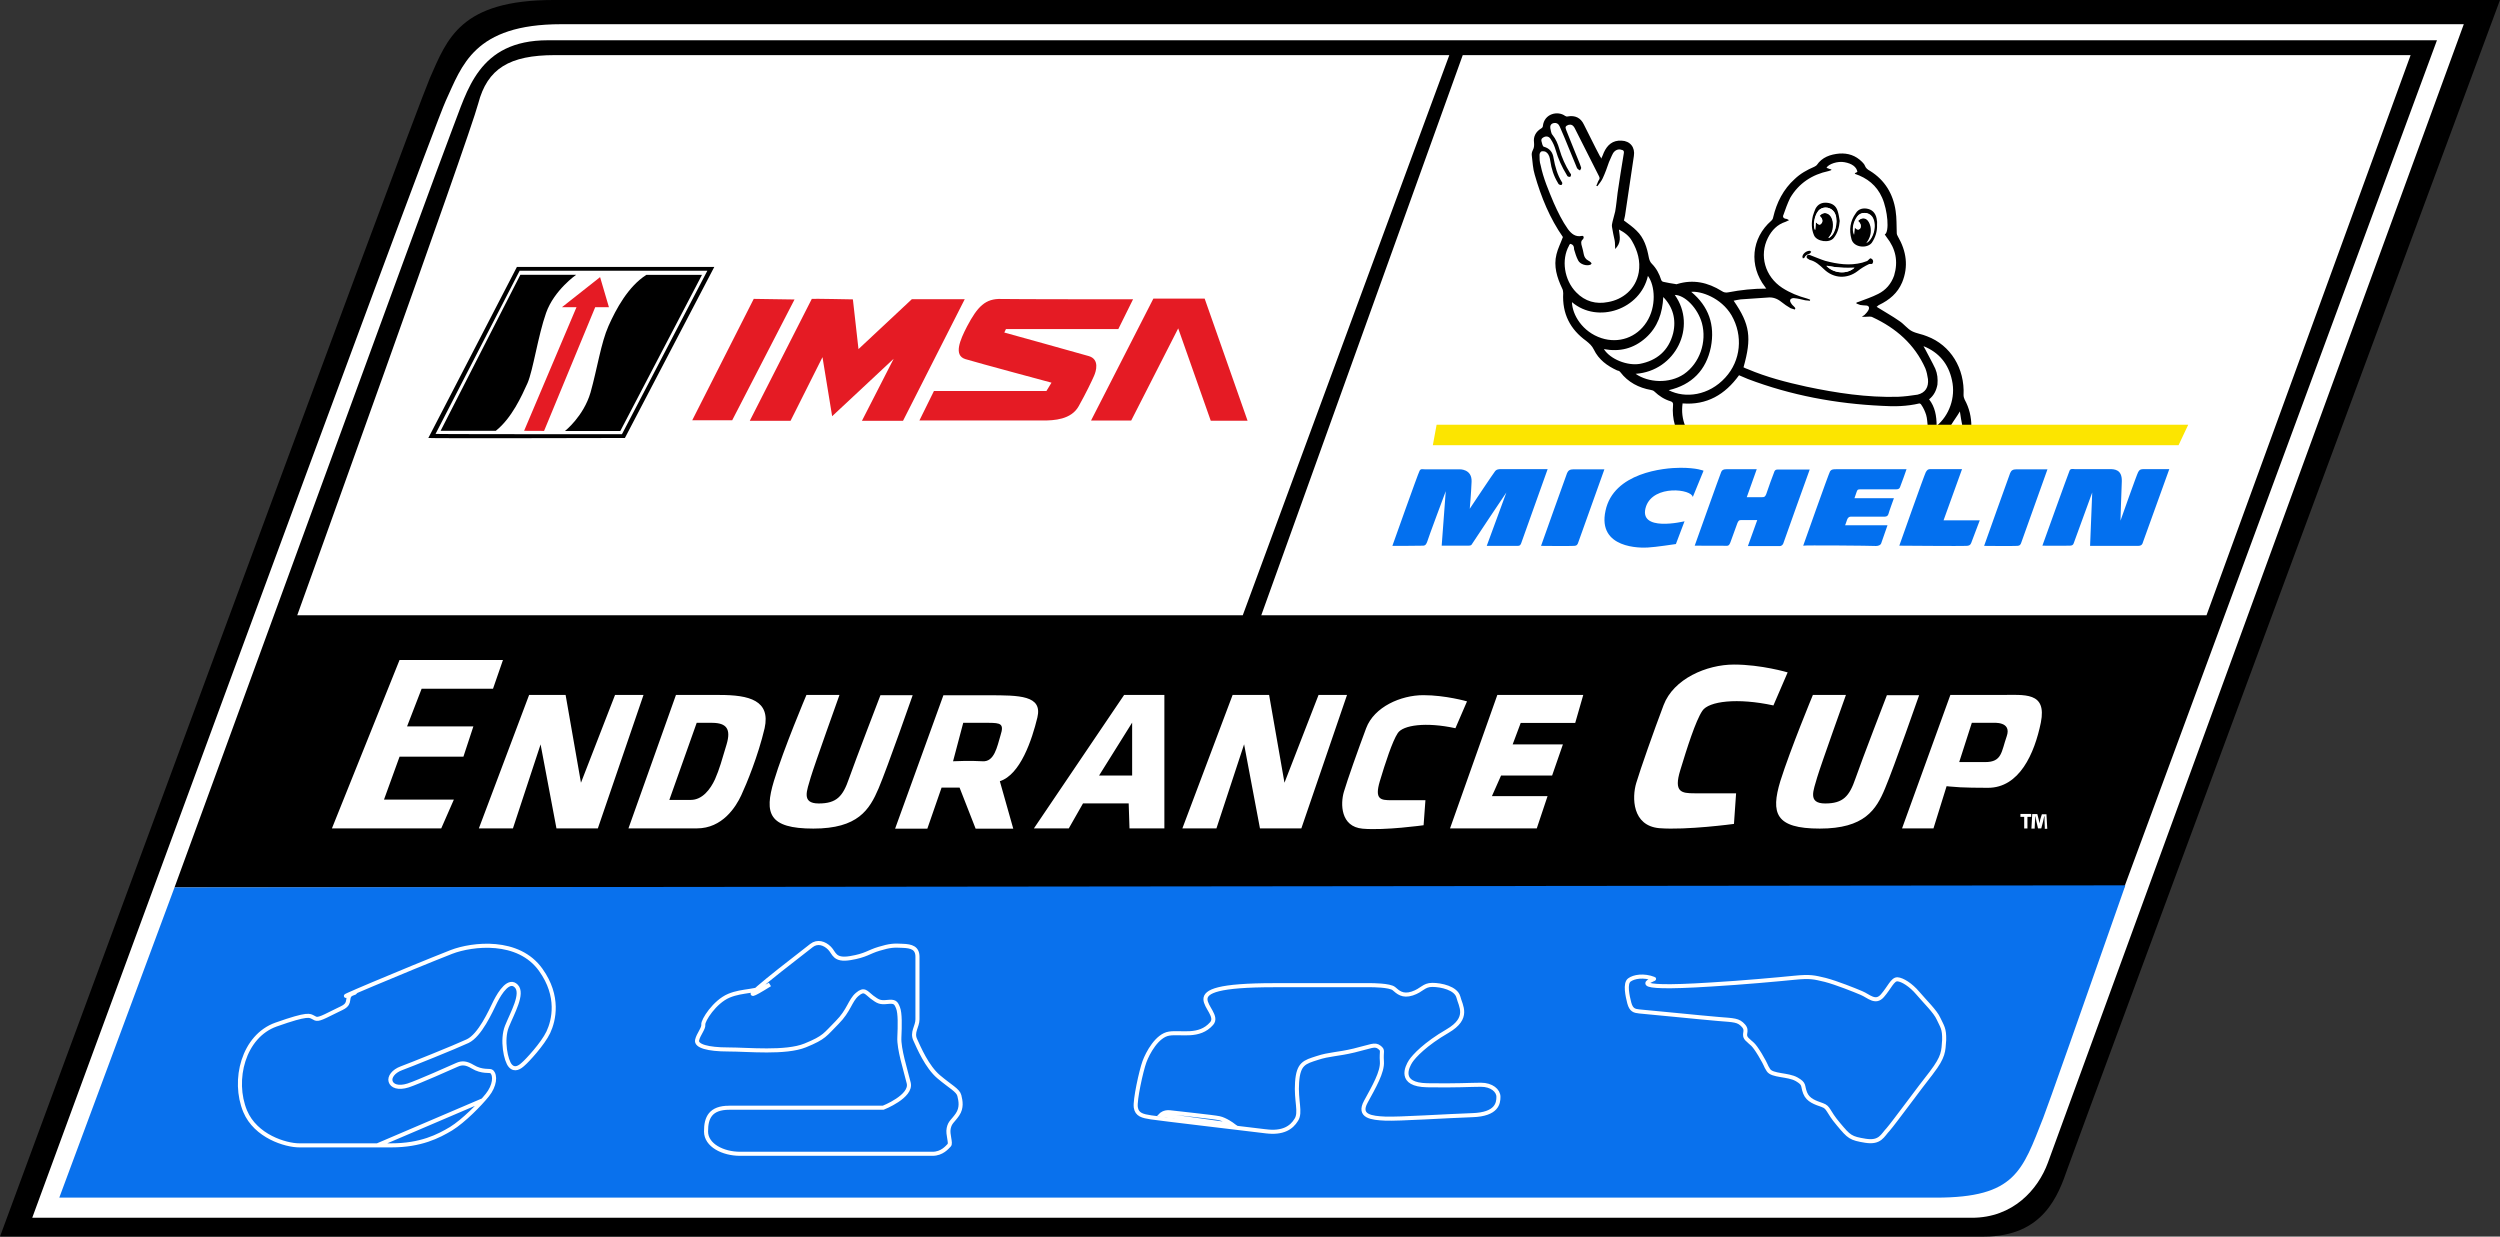 <svg enable-background="new 0 0 2458.4 1216" viewBox="0 0 2458.4 1216" xmlns="http://www.w3.org/2000/svg"><rect x="0" y="0" width="2458.4" height="1216" fill="#333333" stroke="none"/><path d="m544.5 0h1913.9s-415.9 1122.3-425.1 1148.7-23.5 67.3-82.4 67.3h-1950.9s406.1-1101.1 422.8-1139.4c16.9-38.3 29.8-76.6 121.7-76.6z"/><path d="m551.9 23.8h1870.9s-399.3 1093.2-409 1119.6-34.3 54.1-74.7 54.1h-1907.4s390.8-1064.2 406.7-1098.5 27.4-75.2 113.5-75.2z" fill="#fff"/><path d="m538.7 39.6h1857.7l-307.6 833.1h-1917.2s258.8-709 273.3-746c14.6-36.9 25.1-87.1 93.8-87.1z"/><path d="m171.6 872.7-113.3 305h1845.5c78.2 0 84.8-26.4 105.4-78.4 4.5-11.4 37-103.8 80.8-228.7" fill="#0971ed"/><path d="m348.8 976.2c-36.7 14.3 52.8-23.5 95.1-40.1 20.6-7.9 66-13.2 87.9 17.7 18.5 25.9 12.9 49.6 7.4 61.3-5.5 11.6-21.1 28.3-24.6 31.2-3.4 3.2-8.4 6.6-12.7 1.8-4.5-4.8-8.7-25.6-3.4-38.8s16.4-32.2 9.2-39.6c-7.1-7.4-15.8 5.8-20.6 15.3-4.8 9.8-15.1 33-27.2 38.8-12.4 5.8-57.3 23.8-65.2 26.7s-11.9 8.7-10.6 12.9c1.3 4.5 7.4 7.1 17.2 4 9.8-3.2 43-18 48.1-20.3s9.2-1.8 15.3 1.8c9.5 5.8 17.2 3.4 18.7 4.8 4.2 3.7 3.2 14-4.2 23.2s-23.2 25.3-35.6 33c-12.4 7.4-29.6 16.4-58.9 16.4h-90.3c-13.7 0-43-9-53.3-33.5-12.7-30.6-1.8-73.9 30.4-85.3s33-8.7 36.4-7.1c3.4 1.8 3.7 3.2 16.6-3.4 13.2-6.9 17.2-6.6 18-14 .5-4.4 1.8-5.2 6.3-6.8zm22.5 150 103.2-44.1m242.7 7.2h151.3s28.3-11.1 25.1-24.3-9.8-33.5-9.2-44.9c.5-11.4.8-23.8-1.3-29-2.1-5.3-3.2-6.6-10.6-5.8s-9.2-.5-15.1-4.8c-5.8-4.5-7.4-8.7-14.5-2.6s-7.9 15.8-19.8 27.7-11.9 14.5-31.2 22.4-56.2 4-76 4-31.7-3.4-30.4-9.2 6.6-11.4 6.1-15.3c-.5-4 11.1-22.4 25.1-28.3s27.7-3.2 40.4-11.1c-39.6 24.8-3.4-4 40.9-38.3 5.8-4.5 12.7-2.4 17.7 2.6 4.8 4.8 4.5 12.4 20.3 9.8s18-6.1 28.5-9.2c10.6-3.2 14.5-3.4 23.2-2.9 8.7.3 14.5 2.1 14.5 10.8v61.5c0 7.1-5.8 12.7-2.1 20.3 3.4 7.4 11.4 26.4 23 36.2s19 13.2 20.3 18.5 2.6 11.9-1.8 18.5c-4.5 6.6-7.4 7.4-8.7 13.7-1.3 6.1 2.6 14.5.5 16.6s-7.1 8.4-16.4 8.4h-189.2c-16.9 0-33.5-8.4-33.5-21.9-.1-13.7 4.4-23.4 22.9-23.4zm527.6 23.2c-26.4-3.2-104.3-12.4-112.8-13.7s-14-2.6-15.1-9.8c-1.1-7.1 5.3-36.2 8.5-44.9s12.4-25.9 24.3-27.7 29.6 4 41.7-9.8c12.4-13.7-48.9-37.8 61.5-37.8h95.9s18 0 21.9 3.4c4 3.4 8.4 7.9 18 4.8 9.8-3.2 11.1-8.5 19.8-8.5s23.2 3.2 25.6 11.9c2.1 8.7 11.4 20.6-10.6 33.5-21.9 12.7-33 24.6-36.4 29.8-3.4 5.3-12.4 23 16.4 23.5 28.5.5 42.2-.5 52.8-.5s17.2 5.8 17.2 11.9-1.3 17.2-25.6 18-72.6 4-85.8 3.4-26.9-2.1-19-16.6 16.6-29.3 15.8-39.6c-.8-10.6 1.8-10.6-2.6-14-4.5-3.4-7.9-.8-24.6 3.2-16.6 4-24.3 3.4-36.4 7.4-12.4 4-18.5 5.3-19.8 23.8s4 29.6-.8 37c-4.8 7.9-13.3 13.4-29.9 11.3z" fill="none" stroke="#fff" stroke-miterlimit="10" stroke-width="4"/><path d="m1141.5 1096.4s3.2-3.4 9.2-2.6c6.1.8 42.2 4.5 48.3 5.8s13.2 6.6 13.2 6.6zm757.9-41.7c-11.1 14-37 49.4-42.5 55.7-5.8 6.1-7.9 13.7-22.4 11.4-14.8-2.4-16.1-3.7-26.7-16.4-10.8-12.7-9.2-16.4-15.8-18.7-6.6-2.4-14-4.5-16.9-11.9s0-8.7-8.4-13.5-24-3.2-27.7-9-.8-2.6-8.2-15.1c-7.4-12.1-7.7-10-12.7-15.1s1.3-7.9-3.7-13.5-9-5.3-24.8-6.6-72.9-7.1-77.6-7.4c-4.8-.5-7.9-1.3-9.8-8.2-1.8-6.9-4.5-19.3 0-22.7s14.3-5 24.3-1.1c.8.3-35.9 11.4 56.2 5.5 30.9-1.8 65.5-5 81.6-6.6s19.5-.5 30.6 2.1c11.1 2.9 28.8 10 35.6 12.9 7.1 2.9 13.7 10.6 20.6 2.6 6.9-7.9 10-16.4 14.8-16.1s13.2 5.5 20.1 13.7 17.2 18 20.3 25.1c3.4 7.4 5.8 9.5 5.5 20.9-.8 11.1-.3 16.1-12.4 32z" fill="none" stroke="#fff" stroke-miterlimit="10" stroke-width="4"/><path d="m292.3 605h929.8l203.1-550.8h-879.4c-44.9 0-66.5 13.2-75.5 47.5s-178 503.3-178 503.3zm948 0h929.5l200.7-550.8h-932.1zm-806.4 209.6h-107.5l66.5-165.6h101.7l-9.8 28.3h-70.2l-14.3 37h65.2l-9.8 29.8h-62.8l-15.3 42.2h68.7zm70.5 0h-33.5l49.4-131.2h35.9l15.1 86.3 33.5-86.3h28l-44.9 131.2h-40.7l-15.6-82.6zm691.8 0h-33.5l49.4-131.2h35.9l15.1 86.3 33.5-86.3h28l-44.9 131.2h-40.7l-15.6-82.7zm-488.5-131.2h-43l-46.7 131.2h67.3c25.1 0 38.3-21.1 43.6-32.5s16.6-38.8 23-66c6-27.4-15.2-32.7-44.2-32.7zm6.8 48.6c-4.5 15.1-7.1 24.6-11.4 34.3-4.5 9.8-12.4 20.3-23.8 20.3h-21.1l26.9-75.8h15.3c14.1.1 18.6 6.1 14.1 21.2zm78.5-48.6h32.5s-24.6 68.7-28.3 81.1c-3.4 12.4-9.8 25.6 7.9 25.6s23.8-7.1 29.8-24.6c6.1-17.4 30.9-81.9 30.9-81.9h31.7s-24.6 70.5-33.5 91.6c-9 21.1-20.3 39.6-64.2 39.6-44.1 0-48.3-15.1-38.8-46.7s32-84.7 32-84.7zm989.7 0h32.5s-24.6 68.7-28.3 81.1c-3.4 12.4-9.8 25.6 7.9 25.6s23.8-7.1 29.8-24.6c6.1-17.7 30.9-81.9 30.9-81.9h31.7s-24.6 70.5-33.5 91.6c-8.7 21.1-20.3 39.6-64.2 39.6-43.8 0-48.3-15.1-38.8-46.7 10.1-31.9 32-84.7 32-84.7zm-762.6 22.2c5.3-21.9-17.7-21.9-48.3-21.9h-44.1l-47.5 131.2h31.7l14-40.4h17.7l15.8 40.4h37l-13.2-46.7c20.2-6.4 31.6-40.7 36.9-62.6zm-36.2 17.4c-3.4 11.4-6.1 26.4-17.7 25.6s-29 0-29 0l10-37.8h25.1c11.6.1 15.3.8 11.6 12.2zm121.5-39.6-88.7 131.2h34.3l14-24.6h44.9l.8 24.6h34.3v-131.2zm7.9 79.2h-32.5l32.5-52zm317.9-46.5 11.4-26.4s-21.1-6.1-43-6.1-48.3 11.4-56.2 32.5-18.5 51-21.9 62.6-3.4 34.3 18.5 36.2 59.9-3.4 59.9-3.4l1.8-24.6h-33.5c-10.6 0-16.6-.8-11.4-18.5 5.3-17.7 12.4-39.6 17.7-47.5 5.2-7.9 27.7-11.1 56.7-4.8zm312.7-22.4 14-32.5s-25.9-7.7-52.8-7.7-59.4 14-69.2 39.9-22.7 62.6-26.9 76.6-4.2 42 22.7 44.4c26.9 2.1 73.4-4.2 73.4-4.2l2.1-30.1h-40.9c-12.9 0-20.6-1.1-14-22.7 6.6-21.7 15.1-48.6 21.7-58.4 6.2-9.5 34.5-13 69.9-5.3zm-232.7 120.9h-85.3l46.5-131.2h84.5l-7.9 27.5h-53.6l-7.9 21.1h49.4l-10.6 30.6h-50.2l-9 20.3h54.7zm456.1-131.2h-49.4l-47.5 131.2h30.9l12.9-41.5s3.7.5 13.5 1.1c6.3.3 15.1.5 27.2.5 30.9 0 45.7-33.5 52-64.2 6-30.5-15.9-27.1-39.6-27.1zm6 40.7c-5.3 15.1-4.5 25.3-21.1 25.3h-25.6l12.4-38.6h21.1c0 .1 18.5-1.8 13.2 13.3zm24.1 76.3v2.9h-3.7v11.4h-3.2v-11.4h-3.7v-2.9zm13.4 14.2-.3-7.1v-4.8h-.3c-.3 1.6-.8 3.4-1.1 5l-1.8 6.9h-3.2l-1.6-6.9c-.3-1.3-.5-3.2-.8-4.8h-.3c0 1.6 0 3.4-.3 4.8l-.3 7.1h-3.2l.8-14.3h5l1.3 5c.3 1.1.5 2.1.8 4.2.3-1.6.5-2.9.8-4l1.6-5h4.5l.8 14.3h-2.6z" fill="#fff"/><path d="m421.2 430.7 87.1-168.2h194.1l-87.9 168.2s-192.8.5-193.3 0z"/><path d="m428.3 426.7 82.7-160.5h184.6l-84 160.8s-183.6 0-183.3-.3z" fill="#fff"/><path d="m433.3 423.6 78.4-153.4h54.9s-21.7 15.1-29.6 37.5-12.7 56-18.2 68.9c-5.8 12.9-15.6 34.6-31.2 47zm122.3.2s18.2-14.3 25.1-37.8c6.6-23.5 10.3-48.9 17.7-65.5s19.3-38.8 37.2-50.2h54.7l-80.3 153.5z"/><path d="m515.4 423.6 51.5-121.5h-14.3l37.5-29.6 8.7 29.6h-13.5l-50.3 121.7c-.3-.2-19.8 0-19.6-.2zm225.8-129.7-60.5 119.4h39.3l61.3-118.8zm57.1 0-61 119.9h40.1l31.4-62.6 9.5 58.1 60.5-56.5-31.2 61h40.4l60.7-119.6h-52l-52.5 49.1-5.5-48.9s-40.4-.8-40.4-.5zm120.1 90.6h110.6l5-8.2s-72.6-19.5-84.8-23.2c-11.6-3.7-5.3-18.5 1.8-32.2 10.3-19.5 18-27.5 33.8-26.9 7.9.3 129.4.3 129.4.3l-14.5 29.3h-110.5l-1.6 3.4s72.6 20.1 83.2 23.2c10.6 3.2 7.1 14.8 5 19.5-2.1 4.8-7.7 16.6-15.1 29.8s-24.3 14-34.9 14h-121.7zm154.5 29 61.3-119.9h50.4l42.2 120.1h-36.2l-32-90.8-46.2 90.6z" fill="#e51b24"/><g fill="#fff"><path d="m1942.7 437.8-279.6-.8-24.8-57.6-13.7-99 100.9 12.4 13.2-9.5-9.5-39.3 29-57.3 53.3-32.5 40.1 29.8 17.4 85.3-30.4 37.8 72.1 34.6zm-398.7-198c3.2.8 4.5 2.4 4.8 5.3 1.1 3.7 2.1 7.7 4 10.8 1.8 4 8.5 5.5 12.1 4.2.5-.3 1.1-.8 1.1-1.3s-.5-1.3-1.1-1.3c-.8-.8-1.8-1.1-2.4-1.6-2.1-1.6-3.7-3.4-4.2-6.1-.5-2.4-1.1-5.3-1.8-7.7-.8-2.6-1.6-5.3 1.1-7.1.5-.5.8-1.8.5-2.4-.3-.5-1.3-1.1-1.8-.8-6.1 1.3-10-2.1-13.5-6.6-5.8-7.9-10.3-16.6-14-25.9-5.3-12.1-10.3-24-12.9-37-.8-3.4-1.1-7.1-1.1-10.3 0-1.3 1.3-3.2 2.1-3.4 1.3-.5 3.2 0 4.8 1.1 2.6 1.8 3.2 5.3 3.7 8.4 1.1 7.7 3.4 14.8 7.4 21.4.3.5.8 1.3 1.1 1.6 1.1.5 1.8.8 2.6.5.5-.3 1.1-1.8.5-2.4-4.8-7.4-6.6-15.6-8.4-24-1.1-5.3-3.7-9.5-9.5-11.1-1.1-.3-1.8-3.4-2.4-5.5-.5-2.1 1.1-3.7 2.9-4.2 2.6-.8 5 .3 6.3 2.4 1.8 3.4 3.4 6.9 4.8 10.6 2.6 8.7 6.3 16.6 10.8 24.3.3.5.8 1.3 1.1 1.6 1.1.5 1.8.8 2.4.3.5-.3.8-1.6.8-2.1s-.8-1.3-1.1-1.8c-4.5-7.4-8.2-14.8-10.3-23-1.6-5.3-3.4-10-6.9-14.3-1.3-1.6-1.8-4.5-2.1-6.6-.5-2.1.8-3.7 2.6-4.8 2.1-.8 4.2-.8 5.5 1.3 1.1 1.3 1.3 2.1 1.8 3.4 5.3 12.4 10.3 25.6 15.8 38 .3.8.5 1.6 1.1 2.1.8.8 1.6 1.3 2.4 1.6.3-1.1 1.1-1.8 1.1-2.9-1.8-4.8-3.7-9.2-5.5-14-2.9-7.7-6.1-14.8-9-22.4-.8-1.6-1.8-3.2.5-4.8 2.1-1.3 4.8-1.3 6.3.5.5.8 1.1 1.3 1.3 1.8 8.2 15.8 15.8 31.7 24 47.5.8 1.6.8 2.4-.3 4s-1.6 3.4-2.4 5.3c.3.3.8.3 1.1.5 1.8-2.6 4.2-5 5.3-7.9 2.4-5.3 4-10.6 6.1-15.8 1.1-3.2 2.4-6.1 4-8.7 1.8-3.2 5-4.2 8.2-3.4 1.8.5 2.6 1.3 2.4 3.4-2.1 12.7-4.2 25.9-6.1 38.8-1.1 6.1-1.6 12.4-2.4 18.5-.8 3.4-1.8 6.9-2.6 10-.5 1.6-.8 3.4-.5 5.3 1.1 4.5 1.8 8.7 2.6 13.2.5 2.4.5 5.3.5 8.4 2.6-2.9 4.2-5.8 4.5-9.2s-.5-6.6-.8-10c5.3 2.4 10 6.1 12.9 11.4 5.5 9.2 8.4 19.5 6.6 30.6-2.6 16.9-15.8 26.7-30.1 29.3-12.1 1.8-23-.5-31.4-9.5-11.9-12.4-14.8-32.5-7.1-45.9-.9-.3-.4-1.1.2-1.6z"/><path d="m1545.8 297.1c25.1 21.4 67.6 7.1 74.5-25.6 6.9 9.5 8.4 30.1-1.3 45.4-9.8 15.3-27.2 21.4-44.4 15.8-18.5-6.6-28.5-23.5-28.8-35.6zm62.6 70.5c39.3-2.6 61-46.7 38.3-78.2 10.3.8 23 13.7 26.7 27.7 5 18.7-2.1 39.3-17.7 50.2-14.6 10.3-34.9 9.3-47.3.3z"/><path d="m1635.6 292.1c9.5 10 12.9 22.2 9.5 35.9-4.5 16.6-15.8 26.7-32.7 30.1-12.4 2.4-29-4.8-35.4-14.5 15.6 2.9 29.6-.5 41.2-11.1 11.8-11.1 16.9-24.9 17.4-40.4z"/></g><path d="m1809.1 217.3c-.5 6.3-2.1 11.9-5.8 16.6-4.2 5.5-16.9 3.7-19.5-2.6-2.6-6.1-2.6-12.4-1.1-19 .8-2.4 1.6-5 2.6-7.1 2.4-4.5 6.3-6.3 11.4-5.8 5 .5 8.7 2.9 10.3 7.9 1 2.9 1.6 6.6 2.1 10zm-23.5 1.1c2.6 2.9 4.2 3.2 5.3 1.3 1.8-2.1 1.1-5.3-1.8-7.4 3.4-4.2 8.7-3.4 11.6 1.3 2.9 5.5 2.1 14-1.8 19-.5.5-.8 1.1-1.1 1.3 1.1 0 1.3-.3 1.8-.8 6.1-4.8 8.2-18.7 3.7-24.8-2.9-4.2-9.2-5.5-13.5-2.6-5.3 3.4-7.7 15.8-5 20.6.5-2.6.5-5 .8-7.9zm60.2 2.9c.3 6.1-1.6 12.1-5 17.2-4.2 6.1-17.7 5.3-20.1-3.2-2.6-9.2-1.3-18 4.2-25.6 2.6-4.5 7.7-5.5 12.4-4.2 4.8 1.3 7.9 5.3 8.4 11.6.3 1 .1 2.3.1 4.2zm-18.8-4c4.2-4.2 8.7-3.4 11.6 1.6.8 1.3 1.1 2.4 1.3 3.7 1.3 5.8 0 11.4-4.2 16.4 7.7-5 10.3-19.3 5.3-26.1-3.4-4.5-10.8-4.8-14.3 0-4 5.3-5 11.6-3.4 18 .3-2.4.5-5 .8-7.4 2.6 2.4 4.2 2.6 5.3 1.1 1.1-2.3.3-5.4-2.4-7.3zm12.2 36.7c2.6.5 3.7 3.2 1.8 5.5-1.6.3-2.6-.3-3.7.5-3.7 1.8-7.4 4-10.6 6.6-10.3 7.9-23.5 7.4-33-1.8-4.2-4-8.4-7.9-14-9.2-.3 0-.5-.3-.8-.5-1.6-.8-2.9-1.6-2.1-3.4 1.1-1.8 2.4-1.1 4-.5 4.8 1.8 9 3.7 14 5.3 12.1 3.2 24 5 36.4 1.8l4.8-1.6c1.1-.6 1.9-1.9 3.2-2.7zm-15.6 9.3c-4.8 0-9.2.3-14 0-4.8-.5-9-1.3-13.7-1.8 7.1 7.3 20.3 8.6 27.7 1.8z"/><path d="m1779.8 246.6c.3.3.8.5 1.3 1.1-.5.5-1.1 1.3-1.3 1.6-2.1.8-4.5 1.6-5.3 4-.3.5-1.1.5-1.6.8-.3-.8-.5-1.3-.5-1.8.5-3 3.9-5.7 7.4-5.7z"/><path d="m1785.6 218.4c-.3 2.9-.3 5.5-.5 7.9-2.6-4.8-.3-16.9 5-20.6 4.2-2.9 10.3-1.8 13.5 2.6 4.5 6.3 2.4 20.1-3.7 24.8-.5.5-1.1.8-1.8.8.3-.5.8-1.1 1.1-1.3 4.2-5 5-13.5 1.8-19-2.6-5.3-8.2-5.5-11.6-1.3 2.6 2.1 3.7 5.3 1.8 7.4-1.4 1.6-2.7 1.6-5.6-1.3zm41.4-1.1c2.6 2.1 3.7 5.3 1.8 7.4-1.3 1.8-2.6 1.6-5.3-1.1-.3 2.6-.5 5.3-.8 7.4-1.6-6.6-.5-12.4 3.4-18 3.4-4.8 10.8-4.8 14.3 0 5 6.6 2.4 21.1-5.3 26.1 4.2-5.3 5.3-10.6 4.2-16.4-.3-1.3-.8-2.6-1.3-3.7-2.5-5.1-7-5.9-11-1.7zm-3.4 46c-7.9 7.1-20.9 5.5-27.5-2.1 4.8.8 9 1.8 13.7 1.8 4.6.5 9.3.3 13.8.3z" fill="#fff"/><path d="m1895.7 419.6c-.5-4-.5-7.9-1.6-11.6-1.1-3.4-2.6-6.9-4.8-10-.3-.8-1.6-1.3-1.8-1.3-12.1 2.9-24.6 3.2-36.7 2.4-45.4-2.1-89.5-10.3-132-26.4-2.9-1.3-5.8-2.4-8.7-3.7-13.7 19-31.7 29.6-55.5 27.7-1.1 7.9-.3 15.3 2.9 23-3.2 0-6.1.3-8.7 0-.8 0-1.6-1.3-1.8-1.8-1.8-6.3-2.4-12.7-1.8-19.3.3-2.1-.3-3.4-2.4-4-6.1-1.8-11.4-5.3-15.8-9.5-1.1-1.1-2.1-1.3-3.4-1.6-12.1-2.1-22.7-7.7-30.1-17.4-.8-1.1-1.8-1.6-3.2-1.8-9.8-4.5-18.2-10.6-23-20.6-1.8-3.7-4.2-5.8-7.4-8.4-15.8-11.4-23.8-26.7-22.7-47 0-1.6-.3-3.4-1.1-4.8-5-10.6-8.5-21.7-5.5-33.5 1.3-5.5 4.2-11.1 6.3-16.9-12.7-18.2-21.4-39.1-27.7-61.3-1.8-5.8-2.1-12.4-2.9-19-.3-1.8.3-3.7 1.1-5.3 1.3-2.4 1.3-4.8 1.1-7.4-.8-5.8 1.8-10.6 6.9-13.7 1.1-.5 1.8-1.6 1.8-2.4 1.3-12.4 14.8-15.3 21.9-10 .8.5 1.8.8 2.6.5 7.1-1.3 12.7 1.3 15.8 7.9 5.3 10.3 10.3 20.9 15.8 31.2.5.8 1.1 1.3 1.3 2.4 1.1-2.1 1.8-4.2 2.6-6.1 3.4-7.4 8.7-12.1 17.4-11.6 8.4.3 13.5 6.6 12.1 15.1-2.9 19.3-5.8 39.1-8.7 58.6-.3 1.8-.8 3.4-1.1 4.8 4.5 3.4 8.7 6.3 12.4 10 7.4 7.1 10.3 16.6 12.1 26.4.5 2.4 1.3 4.5 2.9 6.1 4.5 4.5 7.4 10 9.2 15.8.5 1.3 1.1 1.8 2.4 2.1 4 .8 7.7 1.6 11.6 2.1.8.3 1.3.3 1.8 0 15.8-4.8 30.1-1.6 43.8 6.9 1.8 1.3 4 1.8 6.3 1.3 12.4-2.4 24.8-3.7 37.5-3.7-.5-.8-1.1-1.3-1.3-1.8-15.8-20.6-13.5-47.8 6.3-65 1.1-1.1 1.6-2.1 1.8-3.4 3.4-14.5 10-27.5 21.1-37.5 5.5-5.3 12.1-9 19.3-12.1 1.1-.5 1.8-1.1 2.4-1.6 5.3-7.9 13.5-10.6 22.4-11.4 8.4-.5 15.8 1.8 22.2 8.2 1.1 1.3 2.1 2.1 2.6 3.4 1.1 2.9 2.9 4.2 5.3 5.5 14.5 9 22.7 22.7 25.1 39.3 1.1 7.1.8 14.5 1.1 21.7 0 1.3.5 2.4 1.1 3.4 8.4 14.5 10.6 29.6 4.2 45.2-4.5 10.6-12.4 17.2-22.7 22.2-1.1.5-1.8 1.6-2.4 1.8 7.9 5 15.3 9 22.4 14 4.5 2.9 7.9 7.7 12.4 10 4.8 2.4 10 2.9 14.8 5 23.2 8.7 37.2 31.7 35.9 57.8 0 1.6.5 3.2 1.1 4.5 4.5 8.2 6.6 16.9 6.6 26.7h-8.7c-1.1-5-1.8-9.8-2.6-15.1-2.6 4.5-6.6 9.8-8.7 13.5-1.5-.1-4.2 5.2-22.9 1.5zm-181.2-58.4c1.6.8 2.6 1.3 4.2 1.8 18.5 7.9 38 12.9 57.6 17.2 29.8 6.3 59.7 10.8 90 10 6.6-.3 12.9-1.1 19.3-2.1 7.7-1.8 11.1-7.4 10.3-15.3-.5-3.4-1.3-7.4-2.6-10.6-10.6-23.8-29-39.6-51.8-50.2-1.8-1.1-4.5-.5-6.6-.5h-4c1.3-1.1 2.1-1.3 2.6-1.8 1.3-1.3 2.6-2.6 3.7-4.5 1.6-2.9.5-4.8-2.6-4.8-1.8 0-3.4-.3-5.3-.5-1.3-.3-2.4-1.1-3.7-1.3v-1.1c1.1-.3 1.6-.5 2.4-.8 6.3-2.4 12.7-4.5 19-7.7 7.4-3.7 12.7-9.8 15.6-18 4.2-14 1.6-26.4-7.4-37.8-.8-1.1-1.3-1.8-1.8-2.6 4.8-2.4 2.9-23.8-2.6-36.2-5.3-12.1-14.8-19.5-26.9-23.5.3-.3.3-.5.5-.8.8-.3 1.6-.8 2.1-1.1-.8-4.8-5.3-8.2-12.7-9.5-6.6-1.3-15.8 1.8-17.7 5.5 1.6.5 2.9 1.3 4.8 1.6 0 .3 0 .5-.3.8-1.1.3-1.6.5-2.4.8-16.1 3.4-29.3 11.9-37.8 26.4-2.6 5.3-4.8 11.4-6.6 16.6-1.1 2.1 0 3.7 2.6 4 1.1 0 1.6.8 2.9 1.3-1.8.8-2.6 1.3-3.4 1.6-8.2 2.6-13.7 8.4-17.4 15.8-8.7 17.2-2.9 38 14 49.1 7.7 5 15.8 8.2 24.6 10.6 1.1.3 2.1.8 2.9 1.1 0 .3 0 .8-.3 1.1-1.6-.3-2.9-.3-4.5-.5-3.7-.8-7.1-1.8-10.8-2.1-1.1-.3-2.9.3-3.7 1.1-.8 1.1-.3 2.6.5 3.7.8 1.6 2.1 2.6 3.2 3.7.5.5 1.1 1.3 1.1 1.6-.3.3-.3.5-.5 1.1-1.3-.5-2.9-.8-4.2-1.3-3.2-1.8-6.3-4-9.2-6.3-4-3.2-8.4-4.8-13.5-4.2-8.7.5-17.7 1.3-26.4 1.8-2.1.3-4.8.8-6.9 1.3 16.1 23.3 17.9 36.5 9.7 65.5zm-170.5-121.4c-.5.8-1.1 1.3-1.1 1.8-7.7 13.7-4.8 33.8 7.1 45.9 8.7 9 19.5 11.9 31.4 9.5 14-2.4 27.2-12.4 30.1-29.3 1.8-10.8-1.1-21.1-6.6-30.6-2.9-5.3-7.7-8.7-12.9-11.4.3 3.4 1.1 6.9.8 10-.3 3.4-1.6 6.1-4.5 9.2-.3-3.4 0-5.8-.5-8.4-1.1-4.5-1.8-8.7-2.6-13.2-.3-1.6 0-3.4.5-5.3.8-3.4 1.8-6.9 2.6-10 1.1-6.1 1.6-12.4 2.4-18.5 1.8-12.7 4-25.9 6.1-38.8.5-2.1-.5-3.2-2.4-3.4-2.9-1.1-6.3.3-8.2 3.4-1.6 2.9-2.6 5.8-4 8.7-1.8 5.3-3.7 10.6-6.1 15.8-1.3 2.9-3.4 5.3-5.3 7.9-.3-.3-.8-.3-1.1-.5 1.1-1.8 1.3-3.4 2.4-5.3 1.1-1.3 1.1-2.4.3-4-8.2-15.8-15.8-31.7-24-47.5-.5-.8-.8-1.3-1.3-1.8-1.6-1.8-4.2-1.8-6.3-.5s-1.1 2.9-.5 4.8c2.9 7.7 6.1 14.8 9 22.4 1.8 4.8 4 9.2 5.5 14 .3.8-.5 1.8-1.1 2.9-1.1-.5-1.8-1.1-2.4-1.6-.5-.5-.8-1.3-1.1-2.1-5.3-12.4-10.3-25.6-15.8-38-.5-1.3-1.1-2.4-1.8-3.4-1.6-1.8-3.4-1.8-5.5-1.3-2.1.8-2.9 2.4-2.6 4.8.5 2.1.8 5.3 2.1 6.6 3.4 4.2 5.3 8.7 6.9 14.3 2.4 8.2 5.8 15.8 10.3 23 .5.8 1.1 1.3 1.1 1.8 0 .8-.3 1.8-.8 2.1-.8.3-1.8 0-2.4-.3-.5-.3-.8-1.1-1.1-1.6-4.8-7.9-8.4-15.8-10.8-24.3-1.1-3.7-2.6-7.4-4.8-10.6-1.3-2.4-3.7-3.4-6.3-2.4-1.8.8-3.4 1.8-2.9 4.2.5 1.8 1.1 5.3 2.4 5.5 5.8 1.6 8.7 5.5 9.5 11.1 1.6 8.7 3.7 16.6 8.4 24 .5.5 0 2.1-.5 2.4-1.1.3-1.8 0-2.6-.5-.5-.3-.8-1.1-1.1-1.6-4-6.6-6.3-13.7-7.4-21.4-.5-3.2-1.1-6.3-3.7-8.4-1.1-1.1-2.9-1.3-4.8-1.1-1.1.3-2.1 2.1-2.1 3.4 0 3.4 0 7.1 1.1 10.3 2.6 12.7 7.9 25.1 12.9 37 4 9 8.4 18 14 25.9 3.4 4.5 7.4 7.9 13.5 6.6.8-.3 1.8.3 1.8.8.3.8 0 1.8-.5 2.4-2.6 1.8-1.8 4.8-1.1 7.1s1.3 5 1.8 7.7c.5 2.6 1.8 4.8 4.2 6.1 1.1.5 1.8 1.1 2.4 1.6.5.5 1.1 1.1 1.1 1.3 0 .3-.8 1.1-1.1 1.3-4 1.6-10.3-.5-12.1-4.2-1.8-3.4-2.9-7.1-4-10.8 0-3.2-1-5-3.9-5.5zm96.9 143.9c16.4 8.4 39.6 5.3 55.7-12.4 15.3-16.6 17.7-41.2 6.1-61.3-10.3-17.4-30.4-24-39.6-23 17.2 14.3 23.5 32.5 19.3 54.4-4.6 22.5-18.6 37-41.5 42.3zm-95.1-86.6c.3 12.4 10.3 29.3 29 35.4 16.9 5.5 34.6-.5 44.4-15.8 9.8-15.1 8.4-35.9 1.3-45.4-7.4 32.9-49.3 47.4-74.7 25.8zm62.6 70.5c12.4 8.7 33 10 47.5.3 15.6-10.8 22.7-31.7 17.7-50.2-4-14.3-16.4-27.5-26.7-27.7 22.2 31.1.8 74.9-38.5 77.6zm27.2-75.5c-.8 15.8-5.5 29.6-17.2 40.1-11.9 10.6-25.6 14-41.2 11.1 6.3 10 23 16.6 35.4 14.5 16.6-3.2 28.3-12.9 32.7-30.1 3.2-13.5-.2-25.9-9.7-35.6zm268.8 126.7c12.1-10 19-27.7 15.1-44.9-3.4-16.1-12.9-27.5-28-33.5.5 1.3 1.1 1.8 1.6 2.9 3.2 6.3 6.9 12.7 10 19.3 2.1 5 2.6 10 2.1 15.6-1.1 5.8-3.4 10.6-8.2 14.5 5.8 7.4 7.4 16.3 7.4 26.1z"/><path d="m1369.2 536.8s25.3-71.3 26.7-73.7c1.1-2.4 2.9-1.6 5-1.6h34.3s12.4-.5 11.9 12.1-1.8 26.7-1.8 26.7 23.5-35.4 25.1-37.2c1.6-1.6 2.9-1.8 6.6-1.8h44.9s-25.3 71-26.1 73.1c-.8 1.8-1.3 2.4-3.7 2.4h-30.1l19.3-52.5s-33.3 49.6-33.8 50.7c-.5.8-.8 1.6-3.7 1.6h-26.1l4-53.6s-17.7 47.3-18.2 49.6c-.8 2.1-1.6 4-4.2 4-3.2.2-30.1.2-30.1.2zm146.2 0s24.6-69.2 25.6-71.6c1.1-2.4 2.6-3.7 6.3-3.7h30.4s-24.8 69.2-25.6 71.6-1.3 3.7-4.8 3.7c-2.8.3-31.9 0-31.9 0zm435.7 0s24.6-69.2 25.6-71.6c1.1-2.6 2.6-3.7 6.3-3.7h30.4s-24.8 69.2-25.6 71.6-1.3 3.7-4.8 3.7c-2.8.3-31.9 0-31.9 0zm-286.5-48 10.6-25.9s-6.3-2.9-22.7-2.9-65.8 4.8-73.7 42.2c-8.2 37.5 34.9 36.7 41.7 36.2 7.1-.3 27.5-3.4 27.5-3.4l8.5-22.4s-46.7 11.4-37.8-14.8c7.7-21.4 44.9-16.9 45.9-9zm1.9 47.8s25.3-71 26.1-72.6c.8-1.8 2.1-2.6 5.3-2.6h29.6l-9.8 27.5h15.1c2.1 0 2.9-.3 4-2.9.8-2.6 7.4-21.1 8.2-22.7 1.1-1.6 1.6-1.6 5-1.6h29.6s-25.1 69.7-25.6 71.6c-.5 2.1-1.8 3.7-4 3.7h-31.2l9.2-25.6h-15.8c-2.4 0-2.6.8-3.7 2.9-.8 2.4-6.1 16.9-6.9 19-.8 1.8-1.3 3.4-3.4 3.4zm106.7 0s25.3-71.6 26.4-73.1c1.3-1.6 1.8-2.1 6.3-2.1h68.9s-5.5 15.8-6.3 17.4c-.5 1.6-1.6 2.4-4 2.4h-35.4c-2.4 0-2.6.5-3.4 2.6s-2.1 6.1-2.1 6.1h38.8s-5 13.7-5.3 15.3c-.5 1.6-1.3 2.9-4 2.9h-33.5c-1.6 0-2.9 1.6-3.4 3.4s-1.8 5-1.8 5h41.7s-5.8 16.6-6.3 18c-.5 1.3-2.4 2.4-5 2.4-3.2-.3-71.6-.9-71.6-.3zm94.5 0s24.6-69.7 26.1-72.4c1.6-2.6 2.4-2.9 5-2.9h30.6l-18.2 50.4h35.6s-7.4 19.8-8.4 22.2c-.8 2.1-2.1 2.9-5 2.9-3.1.3-65.7-.2-65.7-.2zm140.7 0s25.6-71.3 26.7-73.7c.8-2.4 3.7-1.6 5-1.6h34.3c4.8 0 12.4.3 12.1 11.9-.5 11.6-1.3 38.8-1.3 38.8s16.1-45.7 17.4-47.8c1.3-2.4 2.4-2.9 5.8-2.9h24.8s-24.6 68.4-25.6 71c-.8 2.6-1.3 4.5-5.3 4.5h-47l2.1-52.5s-17.7 48.6-18.2 49.9c-.5 1.6-1.6 2.4-4 2.4-2.5.2-26.8 0-26.8 0z" fill="#0370ef"/><path d="m1409 437.8h733.3l9.5-20.1h-739.1z" fill="#fce500"/></svg>